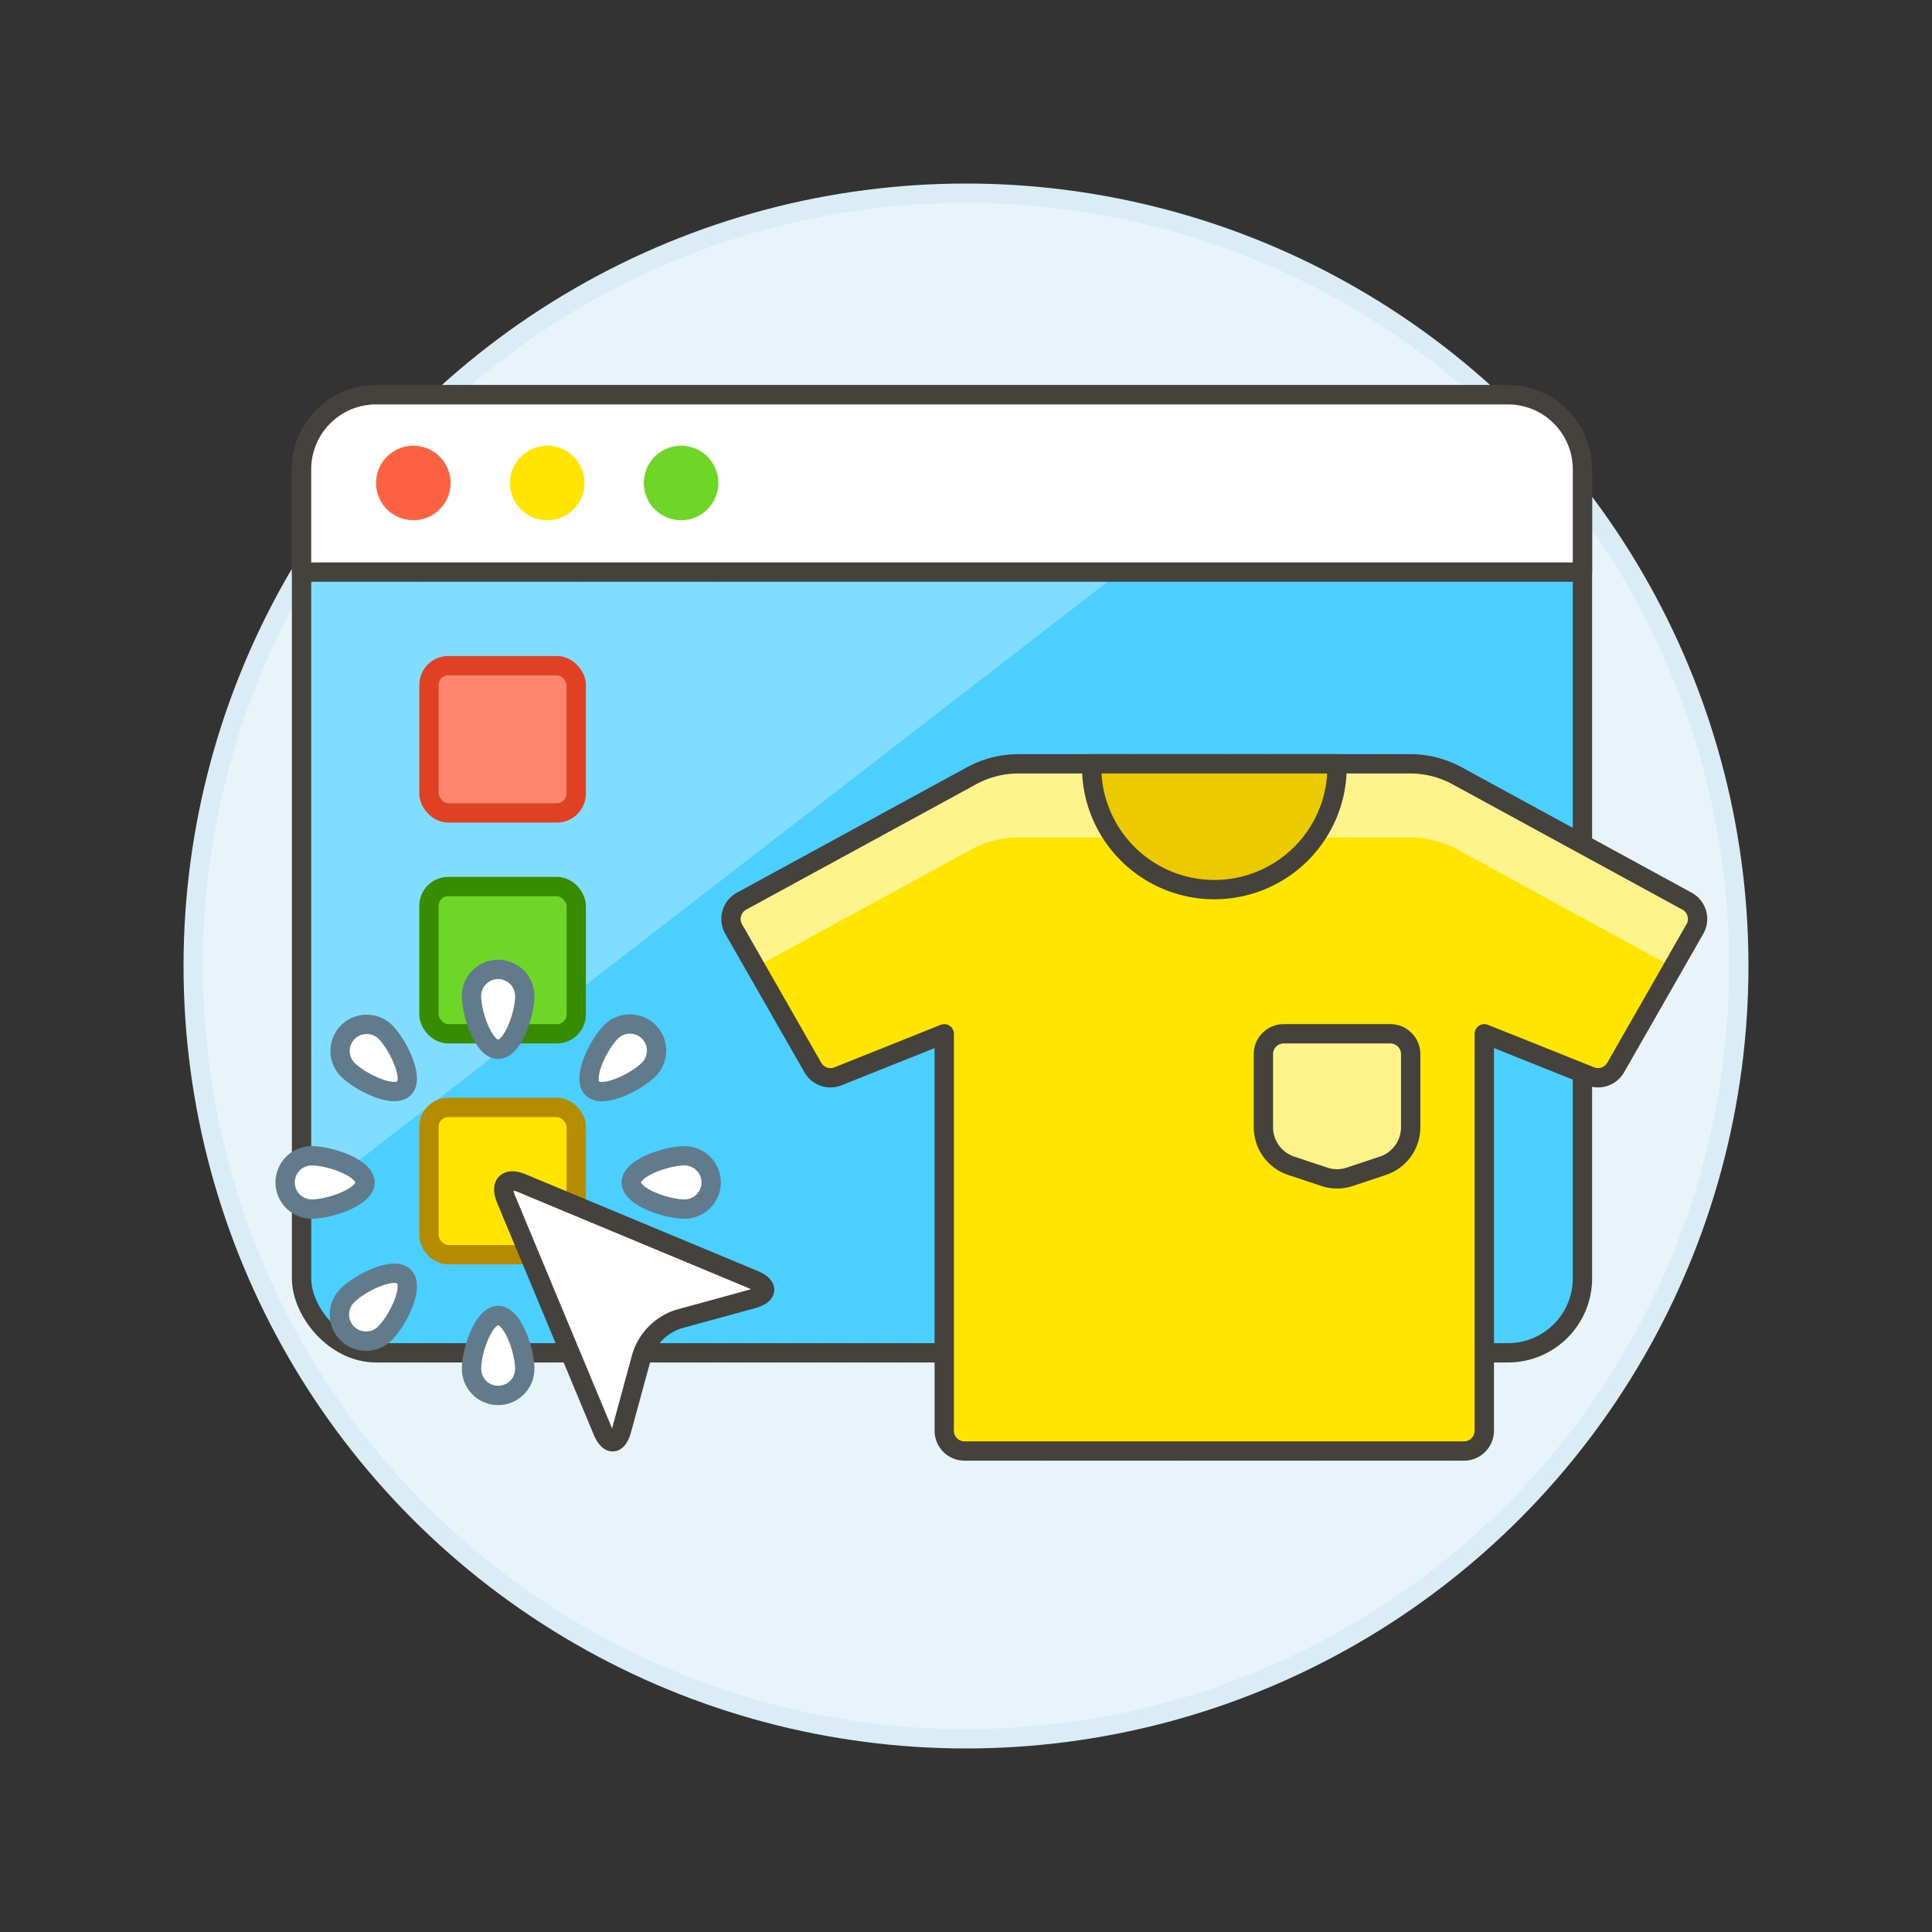 <svg xmlns="http://www.w3.org/2000/svg" viewBox="0 0 100 100"><rect x="0" y="0" width="100" height="100" fill="#333333" stroke="none"/><g class="nc-icon-wrapper"><defs/><circle class="a" cx="50" cy="50" r="40" fill="#e8f4fa" stroke="#daedf7" stroke-miterlimit="10"/><rect class="b" x="15.608" y="20.433" width="66.3" height="49.589" rx="3.858" ry="3.858" style="" fill="#4acfff"/><path class="c" d="M69.852 20.434H19.466a3.858 3.858 0 0 0-3.858 3.858v38.062z" style="" fill="#80ddff"/><rect class="d" x="15.608" y="20.433" width="66.3" height="49.589" rx="3.858" ry="3.858" fill="none" stroke="#45413c" stroke-linecap="round" stroke-linejoin="round"/><path class="e" d="M81.908 24.292a3.859 3.859 0 0 0-3.859-3.859H19.466a3.858 3.858 0 0 0-3.858 3.859v5.319h66.3z" style="" fill="#fff"/><path class="d" d="M81.908 24.292a3.859 3.859 0 0 0-3.859-3.859H19.466a3.858 3.858 0 0 0-3.858 3.859v5.319h66.3z" fill="none" stroke="#45413c" stroke-linecap="round" stroke-linejoin="round"/><circle class="f" cx="21.395" cy="24.998" r="1.929" style="" fill="#ff6242"/><circle class="g" cx="28.325" cy="24.998" r="1.929" style="" fill="#ffe500"/><circle class="h" cx="35.254" cy="24.998" r="1.929" style="" fill="#6dd627"/><rect class="i" x="22.203" y="34.454" width="7.622" height="7.622" rx="1" ry="1" stroke-linecap="round" stroke-linejoin="round" fill="#ff866e" stroke="#e04122"/><rect class="j" x="22.203" y="45.887" width="7.622" height="7.622" rx="1" ry="1" stroke-linecap="round" stroke-linejoin="round" fill="#6dd627" stroke="#388c00"/><rect class="k" x="22.203" y="57.32" width="7.622" height="7.622" rx="1" ry="1" stroke-linecap="round" stroke-linejoin="round" fill="#ffe500" stroke="#b58b00"/><g><path class="g" d="M75.423 40.156a5.082 5.082 0 0 0-2.433-.621H52.716a5.082 5.082 0 0 0-2.433.621l-11.9 6.488a1.052 1.052 0 0 0-.409 1.443l4.1 7.169a1.049 1.049 0 0 0 1.3.454l5.5-2.2v20.544a1.05 1.05 0 0 0 1.05 1.05h25.853a1.051 1.051 0 0 0 1.05-1.05V53.509l5.5 2.2a1.048 1.048 0 0 0 1.3-.454l4.1-7.169a1.049 1.049 0 0 0-.409-1.443z" style="" fill="#ffe500"/><path class="l" d="M50.283 43.967a5.082 5.082 0 0 1 2.433-.621H72.99a5.089 5.089 0 0 1 2.434.621l11.175 6.1 1.129-1.976a1.049 1.049 0 0 0-.409-1.443l-11.895-6.492a5.089 5.089 0 0 0-2.434-.621H52.716a5.082 5.082 0 0 0-2.433.621l-11.9 6.488a1.052 1.052 0 0 0-.409 1.443l1.129 1.976z" style="" fill="#fff48c"/><path class="d" d="M75.423 40.156a5.082 5.082 0 0 0-2.433-.621H52.716a5.082 5.082 0 0 0-2.433.621l-11.9 6.488a1.052 1.052 0 0 0-.409 1.443l4.1 7.169a1.049 1.049 0 0 0 1.3.454l5.5-2.2v20.544a1.05 1.05 0 0 0 1.05 1.05h25.853a1.051 1.051 0 0 0 1.05-1.05V53.509l5.5 2.2a1.048 1.048 0 0 0 1.3-.454l4.1-7.169a1.049 1.049 0 0 0-.409-1.443z" fill="none" stroke="#45413c" stroke-linecap="round" stroke-linejoin="round"/><path class="m" d="M69.205 39.535a6.352 6.352 0 1 1-12.7 0z" stroke="#45413c" stroke-linecap="round" stroke-linejoin="round" fill="#ebcb00"/><path class="n" d="M73.016 58.347a2.1 2.1 0 0 1-1.436 1.992l-1.711.57a2.1 2.1 0 0 1-1.328 0l-1.711-.57a2.1 2.1 0 0 1-1.436-1.992v-3.788a1.05 1.05 0 0 1 1.05-1.05h5.522a1.05 1.05 0 0 1 1.05 1.05z" stroke="#45413c" stroke-linecap="round" stroke-linejoin="round" fill="#fff48c"/></g><path class="o" d="M32.18 74c-.221.809-.665.837-.988.063l-5-12c-.323-.774.047-1.143.821-.821l12 5c.774.322.745.766-.064.987L35.1 68.283a2.963 2.963 0 0 0-1.872 1.872z" stroke="#45413c" stroke-linecap="round" stroke-linejoin="round" fill="#fff"/><path class="p" d="M16.137 59.824c.919 0 2.757.617 2.757 1.378s-1.838 1.378-2.757 1.378a1.378 1.378 0 0 1 0-2.756z" stroke-linecap="round" stroke-linejoin="round" fill="#fff" stroke="#627b8c"/><path class="p" d="M35.431 62.58c-.919 0-2.756-.617-2.756-1.378s1.837-1.378 2.756-1.378a1.378 1.378 0 0 1 0 2.756z" stroke-linecap="round" stroke-linejoin="round" fill="#fff" stroke="#627b8c"/><path class="p" d="M17.989 67.049c.649-.65 2.385-1.513 2.923-.974s-.325 2.273-.975 2.923a1.378 1.378 0 1 1-1.948-1.949z" stroke-linecap="round" stroke-linejoin="round" fill="#fff" stroke="#627b8c"/><path class="p" d="M33.58 55.355c-.649.65-2.385 1.513-2.923.975s.325-2.274.974-2.924a1.378 1.378 0 0 1 1.949 1.949z" stroke-linecap="round" stroke-linejoin="round" fill="#fff" stroke="#627b8c"/><path class="p" d="M24.406 70.849c0-.919.617-2.756 1.378-2.756s1.378 1.837 1.378 2.756a1.378 1.378 0 1 1-2.756 0z" stroke-linecap="round" stroke-linejoin="round" fill="#fff" stroke="#627b8c"/><path class="p" d="M27.162 51.555c0 .919-.617 2.757-1.378 2.757s-1.378-1.838-1.378-2.757a1.378 1.378 0 0 1 2.756 0z" stroke-linecap="round" stroke-linejoin="round" fill="#fff" stroke="#627b8c"/><path class="p" d="M19.937 53.406c.65.65 1.513 2.386.975 2.924s-2.274-.325-2.923-.975a1.378 1.378 0 0 1 1.948-1.949z" stroke-linecap="round" stroke-linejoin="round" fill="#fff" stroke="#627b8c"/></g></svg>